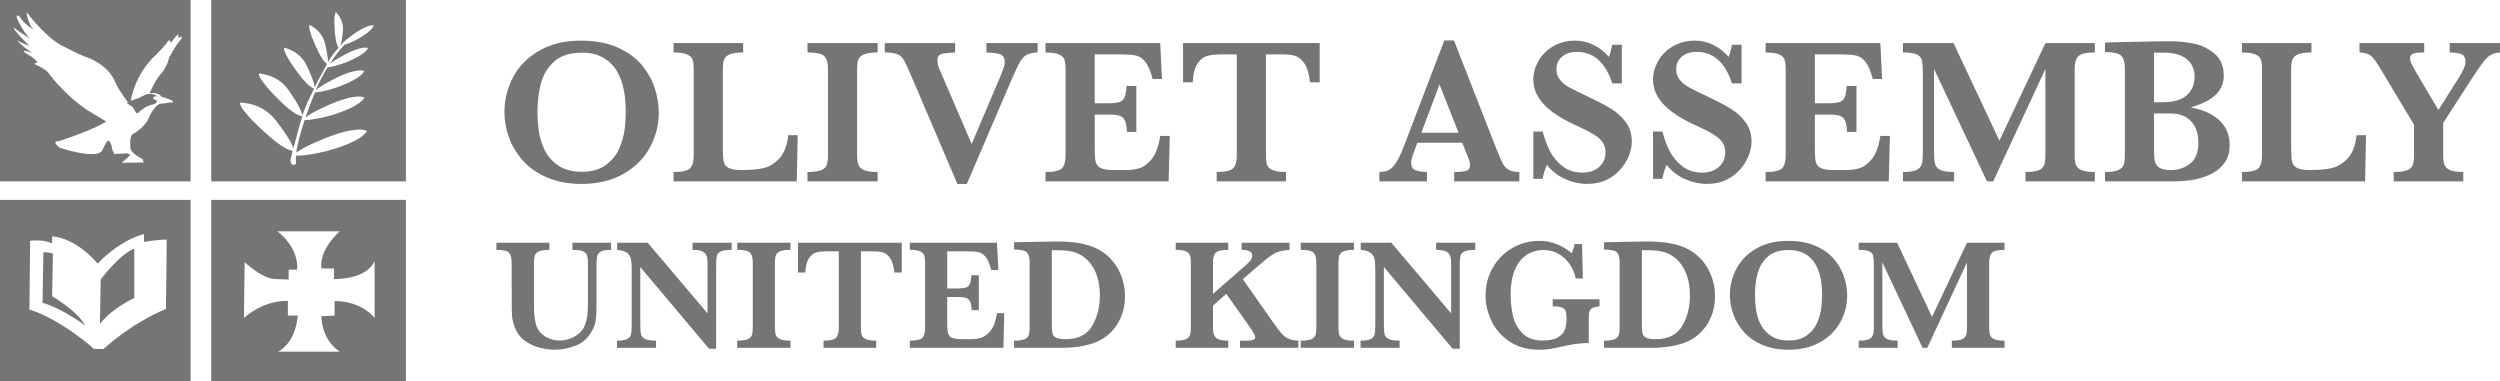 <?xml version="1.0" encoding="utf-8"?>
<!-- Generator: Adobe Illustrator 16.0.0, SVG Export Plug-In . SVG Version: 6.00 Build 0)  -->
<!DOCTYPE svg PUBLIC "-//W3C//DTD SVG 1.1//EN" "http://www.w3.org/Graphics/SVG/1.1/DTD/svg11.dtd">
<svg version="1.1" id="Layer_1" xmlns="http://www.w3.org/2000/svg" xmlns:xlink="http://www.w3.org/1999/xlink" x="0px" y="0px"
	 width="317.708px" height="48.453px" viewBox="0 0 317.708 48.453" enable-background="new 0 0 317.708 48.453"
	 xml:space="preserve">
<g>
	<path fill="#13406A" d="M16.327-91.184l0.38,0.241l0.198,0.175l0.104,0.181l0.207,0.353l0.161,0.198l0.271-0.111l0.144-0.188
		l0.49-0.317l0.219-0.185l0.678-0.261l0.445-0.108l0.299-0.229l0.008-0.191L19.77-91.77l-0.295-0.07l0.046-0.279l0.163-0.068h0.248
		l-0.042-0.093c0,0-0.763-0.49-1.606-0.022c-0.83,0.463-1.139,0.488-1.139,0.488l-0.583,0.204l-0.402,0.237
		C16.159-91.374,16.159-91.167,16.327-91.184"/>
	<path fill="#13406A" d="M0-81.379h24.221v-23.053H0V-81.379z M1.805-100.904c0.316,0.329,2.043,1.396,2.043,1.396
		c-0.775-0.659-1.617-2.419-1.617-2.419c-0.371-0.881,0.256-0.413,0.256-0.413c0.518,0.925,1.742,1.665,1.742,1.665
		c-0.691-0.785-0.851-2.133-0.851-2.133s0.159,0,0.372,0.386c0.004,0.004,0.006,0.019,0.019,0.039
		c0.012,0.005,2.361,2.949,4.164,3.773c0,0,1.896,1.018,2.915,1.389c0,0,2.858,0.837,3.85,3.319
		c0.408,1.006,1.578,2.465,1.578,2.465l0.312-0.054c0.682-3.937,3.302-6.029,3.302-6.029c0.374-0.364,1.194-1.3,1.194-1.3
		c0.59-1.018,0.59-0.129,0.59-0.129l0.615-0.793c0.701-0.74,0.279,0.138,0.279,0.138c0.934-0.47,0.357,0.283,0.357,0.283
		c-0.521,0.464-1.46,2.264-1.46,2.264c-0.118,0.79-0.794,1.76-0.794,1.76c-0.883,0.839-1.674,2.74-1.674,2.74l0.152-0.045
		c1.113-0.102,1.373,0.47,1.373,0.47c1.881,0.504,1.414,0.732,1.414,0.732c-0.264-0.091-0.947,0.093-0.947,0.093l-0.686,0.055
		c-0.683,0.312-1.254,1.48-1.254,1.48c-0.516,1.576-2.303,2.461-2.303,2.461c-0.314,0.556-0.16,1.806-0.16,1.806
		c0.203,0.646,1.521,1.282,1.521,1.282l0.16,0.434l-2.779,0.04l0.209-0.186l0.889-0.836l-0.414-0.182l-1.635,0.094l-0.252-0.518
		l-0.116-0.595l-0.259-0.512c-0.266-0.424-0.938,1.208-0.938,1.208c-0.787,1.159-5.356-0.371-5.356-0.371
		c-1.202-0.932-0.15-0.837-0.15-0.837c4.769-1.572,6.028-2.504,6.028-2.504c-0.477-0.276-2.518-1.53-2.518-1.53
		c-3.046-2.085-4.922-4.78-4.922-4.78c-0.531-0.507-1.734-1.017-1.734-1.017l0.473-0.229l-0.742-0.652
		c-2.404-1.39,0.06-0.51,0.06-0.51c-1.462-0.929-1.991-1.673-1.991-1.673c0.365,0.327,1.629,0.793,1.629,0.793
		C1.229-101.086,1.805-100.904,1.805-100.904"/>
	<path fill="#13406A" d="M26.848-81.379h24.734v-23.053H26.848V-81.379z M43.473-97.301c0,0,2.27-1.333,3.285-1.033
		c0,0-0.105,0.731-2.688,1.791c0,0-1.348,0.538-2.455,0.684c-0.473,0.768-1.029,1.774-1.486,2.901
		c0.248-0.241,0.814-0.667,2.208-1.374c0,0,2.743-1.487,3.958-1.092c0,0-0.154,0.858-3.276,2.03c0,0-1.665,0.604-2.999,0.718
		l-0.059,0.127c0.008-0.027,0.025-0.062,0.035-0.083c-0.012,0.036-0.033,0.078-0.047,0.125l-0.025,0.064
		c-0.021,0.057-0.046,0.128-0.072,0.209c0.018-0.072,0.041-0.136,0.062-0.19l-0.166,0.446v-0.015v0.015l-0.23,0.586
		c0.017-0.054,0.041-0.103,0.066-0.154c-0.025,0.052-0.05,0.101-0.066,0.154l-0.1,0.254c0,0-0.264,0.679-0.607,1.661
		c0.309-0.287,1.02-0.752,2.717-1.507c0,0,3.365-1.614,4.781-1.064c0,0-0.238,1.014-4.018,2.214c0,0-1.991,0.609-3.58,0.672
		c-0.416,1.245-0.894,2.875-1.072,4.143c0.383-0.32,1.257-0.854,3.285-1.682c0,0,4.062-1.803,5.713-1.102
		c0,0-0.313,1.208-4.859,2.498c0,0-2.293,0.639-4.162,0.667c-0.041,0.392-0.025,0.744,0.02,1.023c0,0-0.7,0.495-0.719-0.521
		c0,0,0.115-0.456,0.281-1.123c-0.372-0.047-1.371-0.374-3.414-2.244c0,0-3.29-2.871-3.304-3.887c0,0,2.9-0.1,4.702,2.427
		c0,0,1.688,2.139,2.111,3.361c0.312-1.21,0.761-2.905,1.121-4.062c-0.184-0.003-0.992-0.112-2.906-2.027
		c0,0-2.639-2.525-2.62-3.389c0,0,2.442,0.036,3.855,2.219c0,0,1.547,2.132,1.687,3.114c0.16-0.459,0.285-0.834,0.393-1.035
		l0.213-0.54c0,0,0.419-0.901,0.873-1.854c-0.219-0.06-0.871-0.377-2.086-2.045c0,0-1.867-2.443-1.73-3.15
		c0,0,2.019,0.342,2.914,2.347c0,0,0.893,1.778,0.982,2.677c0.33-0.676,0.678-1.337,0.91-1.723l0.422-0.779
		c0,0,0.091-0.182,0.248-0.477c-0.17-0.085-0.652-0.446-1.355-2.05c0,0-1.125-2.329-0.891-2.886c0,0,1.6,0.634,1.991,2.432
		c0,0,0.408,1.567,0.345,2.332c0.287-0.503,0.751-1.206,1.374-1.877c-0.12-0.157-0.37-0.617-0.472-1.976
		c0,0-0.219-2.157,0.117-2.538c0,0,1.085,0.963,0.889,2.477c0,0-0.096,1.186-0.316,1.825c0.037-0.046,0.072-0.078,0.118-0.113
		c0.06-0.15,0.337-0.519,1.47-1.318c0,0,1.768-1.334,2.65-1.178c0,0-0.02,0.604-2.072,1.756c0,0-0.852,0.473-1.684,0.722
		c-0.689,0.785-1.117,1.368-1.117,1.368s-0.299,0.384-0.715,1.039C42.162-96.532,42.648-96.853,43.473-97.301"/>
	<path fill="#13406A" d="M6.628-66.784l0.094-5.431c-0.654-0.206-1.208-0.143-1.208-0.143l-0.107,6.412
		c2.537,0.709,5.424,2.89,5.424,2.89C9.894-64.879,6.628-66.784,6.628-66.784"/>
	<path fill="#13406A" d="M0-55.976h24.221v-23.055H0V-55.976z M3.828-73.833c0,0,1.786-0.219,2.8,0.347v-0.907
		c0,0,2.796,0,5.784,3.461c0,0,2.621-2.9,5.891-3.757v0.996c0,0,2.137-0.358,2.887-0.276l-0.101,8.798c0,0-3.911,1.487-7.929,5.081
		h-1.212c0,0-4.005-3.661-8.206-5.003L3.828-73.833z"/>
	<path fill="#13406A" d="M17.068-66.571v-6.278c-1.941,0.785-4.277,3.946-4.277,3.946l-0.09,5.642
		C14.183-65.235,17.068-66.571,17.068-66.571"/>
	<path fill="#13406A" d="M26.849-55.979h24.733v-23.054H26.849V-55.979z M31.087-71.121c0,0,2.256,2.151,3.913,2.151l1.684,0.063
		v-1.258h1.076c0.244-2.872-2.502-4.871-2.502-4.871h7.926c0,0-2.657,2.21-2.334,4.72h1.589v1.346c0,0,4.095,0.147,5.168-2.3v7.238
		c0,0-1.591-2.146-5.087-2.146v1.851l-1.67,0.075c0,0-0.078,2.949,2.334,4.508h-7.838c0,0,2.176-0.961,2.494-4.583h-1.256v-1.851
		c0,0-2.743-0.292-5.582,2.146L31.087-71.121z"/>
</g>
<g>
	<path fill="#13406A" d="M83.724-90.169c0,1.599-0.38,3.095-1.141,4.49s-1.885,2.514-3.375,3.356
		c-1.49,0.842-3.251,1.264-5.281,1.264c-1.659,0-3.119-0.269-4.38-0.804c-1.261-0.535-2.292-1.253-3.09-2.151
		c-0.799-0.898-1.391-1.883-1.775-2.954c-0.385-1.071-0.577-2.147-0.577-3.227c0-1.564,0.367-3.041,1.102-4.433
		c0.734-1.391,1.84-2.512,3.317-3.362c1.477-0.852,3.244-1.276,5.3-1.276c1.875,0,3.468,0.307,4.782,0.92
		c1.313,0.613,2.336,1.387,3.071,2.319c0.734,0.934,1.259,1.911,1.574,2.936C83.566-92.068,83.724-91.093,83.724-90.169z
		 M79.525-90.221c0-0.985-0.084-1.918-0.253-2.799c-0.168-0.882-0.464-1.679-0.888-2.392c-0.423-0.712-1.002-1.278-1.736-1.697
		s-1.642-0.629-2.721-0.629c-1.486,0-2.646,0.37-3.479,1.108c-0.834,0.738-1.399,1.663-1.698,2.773
		c-0.298,1.11-0.447,2.321-0.447,3.635c0,0.726,0.047,1.481,0.143,2.268c0.095,0.786,0.324,1.592,0.687,2.417
		s0.941,1.521,1.736,2.086c0.795,0.566,1.823,0.85,3.084,0.85c1.252,0,2.27-0.292,3.052-0.875s1.352-1.296,1.71-2.139
		c0.358-0.842,0.583-1.647,0.674-2.416C79.479-88.8,79.525-89.53,79.525-90.221z"/>
	<path fill="#13406A" d="M101.374-87.253l-0.117,5.87H85.603v-1.192c1.08,0,1.775-0.155,2.086-0.467
		c0.311-0.311,0.467-0.846,0.467-1.606V-95.69c0-0.51-0.052-0.904-0.156-1.186c-0.104-0.28-0.343-0.499-0.719-0.654
		c-0.375-0.155-0.935-0.233-1.678-0.233v-1.192h8.838v1.192c-0.734,0-1.289,0.073-1.665,0.221c-0.376,0.146-0.622,0.36-0.739,0.641
		c-0.116,0.281-0.175,0.686-0.175,1.212v10.108c0,0.795,0.039,1.364,0.117,1.71s0.29,0.607,0.635,0.784
		c0.346,0.177,0.912,0.266,1.698,0.266c0.994,0,1.864-0.075,2.611-0.227c0.747-0.151,1.438-0.553,2.073-1.205
		c0.635-0.652,1.03-1.652,1.186-3H101.374z"/>
	<path fill="#13406A" d="M111.533-81.383h-8.916v-1.192c0.743,0,1.304-0.071,1.685-0.214s0.628-0.356,0.745-0.642
		s0.175-0.69,0.175-1.218V-95.69c0-0.76-0.158-1.296-0.473-1.606c-0.315-0.312-1.026-0.467-2.132-0.467v-1.192h8.916v1.192
		c-0.743,0-1.304,0.073-1.685,0.221c-0.38,0.146-0.628,0.36-0.745,0.641c-0.117,0.281-0.175,0.686-0.175,1.212v11.041
		c0,0.501,0.056,0.895,0.168,1.18c0.112,0.284,0.352,0.505,0.719,0.66c0.367,0.156,0.939,0.233,1.717,0.233V-81.383z"/>
	<path fill="#13406A" d="M131.866-97.763c-0.415,0.009-0.776,0.064-1.083,0.168c-0.307,0.104-0.559,0.266-0.758,0.486
		s-0.397,0.521-0.596,0.9c-0.199,0.381-0.475,0.977-0.829,1.789l-5.728,13.36h-1.205l-5.987-14.021
		c-0.372-0.873-0.661-1.473-0.869-1.802c-0.207-0.328-0.484-0.557-0.829-0.687c-0.346-0.13-0.86-0.194-1.542-0.194v-1.192h8.941
		v1.192c-0.847,0.034-1.434,0.104-1.762,0.207c-0.329,0.104-0.493,0.363-0.493,0.777c0,0.39,0.104,0.804,0.311,1.244l4.043,9.396
		l3.732-8.773c0.319-0.76,0.479-1.282,0.479-1.567c0-0.562-0.194-0.912-0.583-1.05c-0.389-0.139-0.972-0.216-1.75-0.233v-1.192
		h6.505V-97.763z"/>
	<path fill="#13406A" d="M148.66-87.163l-0.143,5.779h-15.654v-1.192c1.08,0,1.775-0.155,2.086-0.467
		c0.311-0.311,0.467-0.846,0.467-1.606V-95.69c0-0.501-0.05-0.892-0.149-1.173c-0.1-0.28-0.333-0.501-0.7-0.661
		c-0.367-0.159-0.935-0.239-1.704-0.239v-1.192h14.579l0.233,4.562h-1.192c-0.268-1.011-0.577-1.734-0.927-2.171
		c-0.35-0.436-0.743-0.704-1.179-0.803c-0.437-0.1-1.091-0.149-1.963-0.149h-3.292v6.207h1.789c0.613,0,1.071-0.054,1.374-0.162
		c0.302-0.107,0.514-0.312,0.635-0.615c0.121-0.302,0.203-0.777,0.246-1.426h1.244v5.845h-1.192
		c-0.035-0.647-0.121-1.125-0.259-1.432s-0.356-0.512-0.654-0.615c-0.298-0.104-0.754-0.156-1.367-0.156h-1.814v4.134
		c0,0.691,0.017,1.197,0.052,1.517s0.127,0.585,0.279,0.797c0.151,0.212,0.397,0.365,0.739,0.46
		c0.341,0.096,0.827,0.143,1.458,0.143h1.413c0.596,0,1.164-0.075,1.704-0.227s1.069-0.54,1.587-1.166
		c0.519-0.627,0.881-1.609,1.089-2.948H148.66z"/>
	<path fill="#13406A" d="M167.71-93.966h-1.231c-0.112-1.089-0.353-1.892-0.72-2.41s-0.762-0.838-1.186-0.959
		s-0.912-0.182-1.465-0.182h-2.229v12.868c0,0.51,0.053,0.905,0.156,1.186c0.104,0.281,0.345,0.499,0.725,0.654
		c0.381,0.156,0.938,0.233,1.672,0.233v1.192h-8.812v-1.192c1.08,0,1.775-0.155,2.086-0.467c0.311-0.311,0.466-0.846,0.466-1.606
		v-12.868h-1.866c-0.734,0-1.343,0.059-1.827,0.175c-0.484,0.117-0.909,0.437-1.276,0.959c-0.367,0.523-0.577,1.328-0.628,2.417
		h-1.231v-4.989h17.365V-93.966z"/>
	<path fill="#13406A" d="M193.083-81.383h-8.281v-1.192c0.7,0,1.21-0.05,1.529-0.148c0.32-0.1,0.479-0.335,0.479-0.707
		c0-0.259-0.052-0.522-0.155-0.79l-0.83-2.073h-5.701l-0.428,1.14c-0.242,0.64-0.363,1.102-0.363,1.387
		c0,0.519,0.201,0.847,0.604,0.985c0.401,0.138,0.869,0.207,1.406,0.207v1.192h-6.053v-1.192c0.484,0,0.895-0.091,1.231-0.271
		c0.337-0.182,0.659-0.525,0.966-1.03c0.307-0.506,0.637-1.221,0.99-2.146l5.067-13.27h1.231l5.352,13.685
		c0.389,0.968,0.674,1.622,0.855,1.963c0.182,0.342,0.432,0.605,0.752,0.791c0.319,0.186,0.769,0.278,1.348,0.278V-81.383z
		 M185.359-87.565l-2.423-6.129l-2.307,6.129H185.359z"/>
	<path fill="#13406A" d="M207.376-86.424c0,0.544-0.116,1.121-0.35,1.73c-0.233,0.608-0.586,1.191-1.057,1.749
		s-1.064,1.011-1.781,1.36c-0.717,0.351-1.547,0.525-2.488,0.525c-0.934,0-1.859-0.203-2.779-0.609s-1.7-1.011-2.34-1.814
		c-0.275,0.64-0.453,1.231-0.531,1.775h-1.191v-6.013h1.191c0.217,0.864,0.514,1.676,0.895,2.437c0.38,0.76,0.918,1.414,1.613,1.963
		s1.549,0.823,2.56,0.823c0.882,0,1.587-0.242,2.118-0.726c0.531-0.484,0.797-1.093,0.797-1.827c0-0.415-0.082-0.778-0.246-1.089
		s-0.401-0.59-0.713-0.836c-0.311-0.246-0.736-0.51-1.275-0.79c-0.541-0.281-1.156-0.577-1.848-0.888
		c-1.062-0.501-1.935-1.007-2.617-1.517s-1.199-1.004-1.549-1.483s-0.592-0.936-0.725-1.367c-0.135-0.433-0.201-0.868-0.201-1.31
		c0-0.785,0.211-1.562,0.635-2.325c0.423-0.765,1.043-1.392,1.859-1.88c0.816-0.487,1.76-0.731,2.832-0.731
		c0.82,0,1.602,0.184,2.346,0.551c0.742,0.367,1.386,0.87,1.93,1.51c0.156-0.363,0.299-0.873,0.428-1.529h1.219v4.898h-1.219
		c-0.863-2.67-2.367-4.005-4.51-4.005c-0.777,0-1.401,0.206-1.872,0.616s-0.706,0.939-0.706,1.587c0,0.51,0.146,0.953,0.44,1.328
		c0.294,0.376,0.681,0.698,1.159,0.966c0.48,0.268,1.256,0.652,2.326,1.153c1.297,0.613,2.309,1.145,3.039,1.594
		s1.348,1.016,1.854,1.698C207.124-88.217,207.376-87.392,207.376-86.424z"/>
	<path fill="#13406A" d="M222.591-86.424c0,0.544-0.117,1.121-0.351,1.73c-0.233,0.608-0.585,1.191-1.056,1.749
		c-0.472,0.558-1.065,1.011-1.782,1.36c-0.718,0.351-1.547,0.525-2.488,0.525c-0.933,0-1.859-0.203-2.78-0.609
		c-0.92-0.406-1.699-1.011-2.338-1.814c-0.277,0.64-0.454,1.231-0.531,1.775h-1.193v-6.013h1.193
		c0.215,0.864,0.514,1.676,0.894,2.437c0.38,0.76,0.918,1.414,1.613,1.963s1.549,0.823,2.56,0.823c0.881,0,1.588-0.242,2.119-0.726
		c0.531-0.484,0.797-1.093,0.797-1.827c0-0.415-0.082-0.778-0.246-1.089s-0.402-0.59-0.713-0.836
		c-0.312-0.246-0.736-0.51-1.277-0.79c-0.539-0.281-1.154-0.577-1.846-0.888c-1.062-0.501-1.936-1.007-2.618-1.517
		s-1.198-1.004-1.548-1.483c-0.351-0.479-0.592-0.936-0.727-1.367c-0.134-0.433-0.201-0.868-0.201-1.31
		c0-0.785,0.213-1.562,0.636-2.325c0.423-0.765,1.043-1.392,1.859-1.88c0.816-0.487,1.761-0.731,2.831-0.731
		c0.821,0,1.604,0.184,2.346,0.551c0.743,0.367,1.387,0.87,1.932,1.51c0.155-0.363,0.297-0.873,0.428-1.529h1.218v4.898h-1.218
		c-0.865-2.67-2.367-4.005-4.51-4.005c-0.777,0-1.402,0.206-1.873,0.616s-0.706,0.939-0.706,1.587c0,0.51,0.146,0.953,0.44,1.328
		c0.293,0.376,0.68,0.698,1.16,0.966c0.479,0.268,1.254,0.652,2.326,1.153c1.295,0.613,2.309,1.145,3.039,1.594
		c0.729,0.449,1.348,1.016,1.853,1.698C222.337-88.217,222.591-87.392,222.591-86.424z"/>
	<path fill="#13406A" d="M240.175-87.163l-0.143,5.779h-15.654v-1.192c1.08,0,1.775-0.155,2.086-0.467
		c0.312-0.311,0.467-0.846,0.467-1.606V-95.69c0-0.501-0.049-0.892-0.148-1.173c-0.1-0.28-0.333-0.501-0.7-0.661
		c-0.367-0.159-0.935-0.239-1.704-0.239v-1.192h14.579l0.233,4.562h-1.192c-0.269-1.011-0.577-1.734-0.927-2.171
		c-0.35-0.436-0.743-0.704-1.18-0.803c-0.436-0.1-1.09-0.149-1.963-0.149h-3.291v6.207h1.788c0.613,0,1.071-0.054,1.374-0.162
		c0.302-0.107,0.514-0.312,0.635-0.615c0.121-0.302,0.203-0.777,0.246-1.426h1.244v5.845h-1.192
		c-0.034-0.647-0.121-1.125-0.259-1.432c-0.139-0.307-0.357-0.512-0.654-0.615c-0.299-0.104-0.754-0.156-1.367-0.156h-1.814v4.134
		c0,0.691,0.017,1.197,0.051,1.517c0.035,0.319,0.128,0.585,0.279,0.797c0.15,0.212,0.396,0.365,0.738,0.46
		c0.342,0.096,0.828,0.143,1.458,0.143h1.413c0.596,0,1.164-0.075,1.703-0.227c0.541-0.151,1.07-0.54,1.588-1.166
		c0.519-0.627,0.881-1.609,1.089-2.948H240.175z"/>
	<path fill="#13406A" d="M266.222-81.383h-8.812v-1.192c0.761,0,1.317-0.075,1.672-0.227s0.585-0.371,0.693-0.661
		c0.108-0.289,0.161-0.685,0.161-1.186v-11.015l-6.635,14.28h-0.79l-6.726-14.28v10.457c0,0.554,0.02,0.977,0.059,1.271
		s0.138,0.544,0.298,0.751c0.159,0.208,0.413,0.361,0.759,0.461c0.345,0.099,0.824,0.148,1.438,0.148v1.192h-6.505v-1.192
		c0.622,0,1.104-0.052,1.444-0.155c0.342-0.104,0.59-0.259,0.746-0.467c0.154-0.207,0.25-0.455,0.285-0.745
		c0.033-0.289,0.051-0.71,0.051-1.264v-9.952c0-0.743-0.039-1.278-0.116-1.606s-0.292-0.577-0.642-0.745
		c-0.35-0.169-0.939-0.253-1.769-0.253v-1.192h6.427l5.832,12.401l5.844-12.401h6.285v1.192c-1.08,0-1.777,0.157-2.092,0.473
		c-0.316,0.315-0.474,0.849-0.474,1.601v11.041c0,0.476,0.052,0.859,0.155,1.153s0.344,0.521,0.72,0.681
		c0.376,0.159,0.939,0.239,1.69,0.239V-81.383z"/>
	<path fill="#13406A" d="M283.354-86.023c0,0.985-0.251,1.791-0.751,2.417c-0.502,0.627-1.137,1.102-1.905,1.426
		s-1.521,0.538-2.255,0.642s-1.443,0.155-2.125,0.155h-8.812v-1.192c0.752,0,1.307-0.077,1.666-0.233
		c0.357-0.155,0.591-0.376,0.699-0.66c0.107-0.285,0.162-0.679,0.162-1.18v-11.093c0-0.777-0.16-1.317-0.479-1.62
		c-0.319-0.302-1.003-0.453-2.048-0.453v-1.218c1.253-0.026,2.445-0.053,3.576-0.078c1.133-0.026,2.062-0.046,2.793-0.059
		s1.242-0.02,1.536-0.02h0.479c0.898,0,1.838,0.093,2.818,0.279c0.98,0.186,1.875,0.606,2.683,1.263
		c0.808,0.657,1.212,1.603,1.212,2.838c0,0.925-0.329,1.72-0.985,2.385c-0.657,0.665-1.732,1.214-3.227,1.646
		c1.019,0.182,1.907,0.486,2.663,0.914s1.328,0.97,1.717,1.626C283.159-87.582,283.354-86.843,283.354-86.023z M278.896-94.705
		c0-0.604-0.145-1.134-0.434-1.588c-0.289-0.453-0.717-0.808-1.283-1.062s-1.26-0.383-2.08-0.383h-1.36v6.299h1.062
		c1.392,0,2.421-0.294,3.091-0.882C278.562-92.908,278.896-93.703,278.896-94.705z M279.376-86.243c0-1.192-0.31-2.119-0.928-2.78
		c-0.617-0.66-1.488-0.991-2.611-0.991h-2.099v4.225v0.351c0,0.639,0.039,1.138,0.116,1.496c0.078,0.358,0.272,0.635,0.584,0.829
		c0.311,0.195,0.803,0.292,1.477,0.292c0.898,0,1.7-0.272,2.404-0.816S279.376-85.05,279.376-86.243z"/>
	<path fill="#13406A" d="M300.68-87.253l-0.116,5.87h-15.654v-1.192c1.08,0,1.775-0.155,2.086-0.467
		c0.311-0.311,0.467-0.846,0.467-1.606V-95.69c0-0.51-0.052-0.904-0.156-1.186c-0.104-0.28-0.343-0.499-0.719-0.654
		c-0.375-0.155-0.936-0.233-1.678-0.233v-1.192h8.838v1.192c-0.734,0-1.289,0.073-1.666,0.221c-0.375,0.146-0.621,0.36-0.738,0.641
		c-0.116,0.281-0.175,0.686-0.175,1.212v10.108c0,0.795,0.039,1.364,0.116,1.71c0.078,0.346,0.29,0.607,0.635,0.784
		c0.346,0.177,0.912,0.266,1.698,0.266c0.993,0,1.864-0.075,2.611-0.227s1.438-0.553,2.073-1.205s1.03-1.652,1.186-3H300.68z"/>
	<path fill="#13406A" d="M317.708-97.763c-0.476,0.034-0.871,0.143-1.186,0.324c-0.316,0.181-0.631,0.479-0.947,0.894
		c-0.314,0.415-0.779,1.089-1.393,2.021l-3.693,5.715v4.16c0,0.476,0.05,0.855,0.149,1.141c0.099,0.285,0.33,0.512,0.692,0.68
		c0.363,0.169,0.934,0.253,1.711,0.253v1.192h-8.838v-1.192c0.734,0,1.289-0.071,1.666-0.214c0.375-0.143,0.621-0.356,0.738-0.642
		s0.175-0.69,0.175-1.218v-3.927l-4.405-7.348c-0.035-0.052-0.072-0.11-0.111-0.175s-0.066-0.105-0.084-0.123
		c-0.38-0.622-0.719-1.028-1.018-1.218c-0.297-0.19-0.736-0.299-1.314-0.324v-1.192h8.229v1.192c-0.414,0-0.743,0.013-0.984,0.039
		c-0.242,0.025-0.439,0.095-0.59,0.207c-0.151,0.112-0.227,0.29-0.227,0.531c0,0.164,0.051,0.363,0.154,0.597
		c0.104,0.232,0.342,0.669,0.713,1.309l2.734,4.626l2.605-4.121c0.561-0.89,0.842-1.542,0.842-1.956
		c0-0.545-0.177-0.886-0.531-1.024c-0.354-0.138-0.847-0.207-1.477-0.207v-1.192h6.389V-97.763z"/>
	<path fill="#13406A" d="M77.658-72.68c-0.597,0-1.025,0.069-1.285,0.207s-0.418,0.335-0.478,0.591s-0.088,0.649-0.088,1.182v4.923
		c0,0.905-0.031,1.587-0.094,2.043s-0.228,0.917-0.497,1.383c-0.499,0.899-1.196,1.519-2.092,1.856s-1.757,0.507-2.584,0.507
		c-0.61,0-1.239-0.08-1.885-0.241c-0.647-0.161-1.249-0.425-1.807-0.793c-0.558-0.367-0.981-0.85-1.27-1.447
		c-0.157-0.328-0.279-0.657-0.364-0.989c-0.085-0.331-0.136-0.643-0.152-0.936c-0.017-0.292-0.025-0.674-0.025-1.146l-0.02-5.563
		c0-0.577-0.113-0.984-0.34-1.221s-0.756-0.354-1.59-0.354v-0.905h6.734v0.905c-0.571,0-0.998,0.058-1.28,0.173
		c-0.283,0.114-0.466,0.279-0.552,0.492c-0.085,0.213-0.128,0.517-0.128,0.91v5.563c0,0.571,0.028,1.071,0.084,1.501
		c0.056,0.431,0.143,0.806,0.261,1.128c0.223,0.531,0.602,0.956,1.137,1.274c0.535,0.318,1.124,0.478,1.767,0.478
		c0.689,0,1.331-0.169,1.925-0.507c0.594-0.338,1.006-0.776,1.236-1.314c0.184-0.42,0.304-0.854,0.359-1.305
		c0.056-0.449,0.083-0.986,0.083-1.609v-4.805c0-0.434-0.013-0.755-0.039-0.965c-0.026-0.21-0.099-0.396-0.217-0.557
		c-0.118-0.16-0.313-0.277-0.586-0.35s-0.648-0.108-1.127-0.108v-0.905h4.913V-72.68z"/>
	<path fill="#13406A" d="M92.988-72.68c-0.637,0-1.093,0.064-1.369,0.192c-0.275,0.128-0.446,0.316-0.512,0.566
		c-0.066,0.249-0.099,0.656-0.099,1.221v10.584h-0.906L81.37-70.494v7.354c0,0.558,0.035,0.963,0.104,1.216s0.245,0.446,0.527,0.581
		s0.738,0.201,1.369,0.201v0.906h-4.962v-0.906c0.591,0,1.019-0.066,1.285-0.201c0.266-0.135,0.43-0.328,0.493-0.581
		c0.062-0.253,0.093-0.658,0.093-1.216v-6.813c0-0.552-0.015-0.965-0.044-1.24c-0.029-0.276-0.1-0.518-0.211-0.724
		c-0.112-0.207-0.294-0.374-0.546-0.502c-0.253-0.129-0.603-0.216-1.049-0.262v-0.905h3.889l7.601,8.979v-6.095
		c0-0.499-0.035-0.881-0.104-1.147c-0.069-0.266-0.24-0.471-0.512-0.615c-0.272-0.145-0.704-0.217-1.295-0.217v-0.905h4.982V-72.68z
		"/>
	<path fill="#13406A" d="M100.46-60.235h-6.774v-0.906c0.564,0,0.991-0.054,1.28-0.162c0.289-0.108,0.478-0.271,0.566-0.487
		c0.089-0.217,0.133-0.525,0.133-0.926v-8.389c0-0.577-0.12-0.984-0.359-1.221c-0.239-0.236-0.779-0.354-1.62-0.354v-0.905h6.774
		v0.905c-0.564,0-0.991,0.057-1.28,0.168c-0.289,0.111-0.478,0.273-0.566,0.487c-0.088,0.213-0.133,0.521-0.133,0.92v8.389
		c0,0.381,0.043,0.68,0.128,0.896c0.085,0.217,0.268,0.384,0.546,0.502c0.279,0.118,0.714,0.177,1.305,0.177V-60.235z"/>
	<path fill="#13406A" d="M114.599-69.795h-0.936c-0.085-0.827-0.268-1.438-0.546-1.831s-0.579-0.637-0.901-0.729
		s-0.692-0.138-1.112-0.138h-1.694v9.776c0,0.388,0.04,0.688,0.118,0.901c0.079,0.213,0.263,0.379,0.551,0.497
		c0.289,0.118,0.712,0.177,1.271,0.177v0.906h-6.695v-0.906c0.82,0,1.349-0.118,1.585-0.354c0.236-0.236,0.354-0.644,0.354-1.222
		v-9.776h-1.417c-0.558,0-1.021,0.044-1.388,0.133c-0.368,0.089-0.691,0.332-0.97,0.729c-0.279,0.397-0.438,1.009-0.478,1.836
		h-0.936v-3.79h13.193V-69.795z"/>
	<path fill="#13406A" d="M127.625-64.626l-0.108,4.392h-11.894v-0.906c0.82,0,1.349-0.118,1.585-0.354
		c0.236-0.236,0.354-0.644,0.354-1.222v-8.389c0-0.38-0.038-0.677-0.113-0.891c-0.075-0.213-0.252-0.381-0.531-0.502
		c-0.279-0.121-0.711-0.183-1.295-0.183v-0.905H126.7l0.177,3.466h-0.906c-0.203-0.769-0.438-1.318-0.704-1.649
		c-0.266-0.331-0.565-0.535-0.896-0.61c-0.332-0.075-0.829-0.113-1.492-0.113h-2.501v4.716h1.359c0.466,0,0.814-0.041,1.043-0.123
		c0.23-0.082,0.391-0.237,0.482-0.468c0.092-0.229,0.154-0.591,0.187-1.083h0.945v4.44h-0.906c-0.026-0.492-0.092-0.854-0.197-1.088
		c-0.105-0.232-0.271-0.389-0.497-0.468c-0.227-0.078-0.573-0.118-1.039-0.118h-1.378v3.141c0,0.525,0.013,0.909,0.04,1.152
		c0.026,0.243,0.097,0.444,0.211,0.605s0.302,0.277,0.562,0.35s0.628,0.108,1.107,0.108h1.073c0.453,0,0.884-0.058,1.295-0.173
		c0.41-0.114,0.812-0.41,1.206-0.886c0.394-0.476,0.669-1.223,0.827-2.24H127.625z"/>
	<path fill="#13406A" d="M142.964-66.792c0,0.965-0.164,1.837-0.492,2.614c-0.328,0.778-0.751,1.426-1.27,1.944
		s-1.073,0.909-1.664,1.172c-1.247,0.552-2.773,0.827-4.578,0.827h-6.095v-0.906c0.564,0,0.991-0.054,1.28-0.162
		c0.289-0.108,0.478-0.271,0.566-0.487c0.089-0.217,0.133-0.525,0.133-0.926v-8.428c0-0.577-0.118-0.984-0.354-1.221
		s-0.778-0.354-1.625-0.354v-0.926l2.865-0.059c0.099,0,0.499-0.007,1.201-0.02c0.702-0.014,1.109-0.02,1.221-0.02
		c1.096,0,2.027,0.059,2.792,0.177s1.465,0.309,2.102,0.571c0.584,0.236,1.123,0.565,1.615,0.989s0.907,0.906,1.246,1.447
		c0.338,0.542,0.599,1.131,0.783,1.768C142.873-68.154,142.964-67.488,142.964-66.792z M139.774-66.851
		c0-1.385-0.264-2.545-0.792-3.48s-1.246-1.584-2.151-1.944c-0.394-0.158-0.812-0.258-1.255-0.301
		c-0.443-0.042-1.078-0.063-1.905-0.063v9.383c0,0.538,0.026,0.931,0.079,1.177c0.052,0.246,0.207,0.433,0.462,0.561
		c0.256,0.128,0.653,0.192,1.191,0.192c1.595,0,2.723-0.558,3.382-1.674S139.774-65.401,139.774-66.851z"/>
	<path fill="#13406A" d="M164.999-60.235h-7.414v-0.906h0.601c0.512,0,0.861-0.03,1.048-0.093s0.281-0.173,0.281-0.33
		c0-0.229-0.269-0.722-0.807-1.477l-2.865-4.047l-1.693,1.486v2.885c0,0.585,0.134,0.993,0.403,1.227
		c0.269,0.232,0.781,0.349,1.536,0.349v0.906h-6.675v-0.906c0.571,0,0.993-0.059,1.265-0.177c0.272-0.118,0.449-0.285,0.532-0.502
		c0.082-0.217,0.123-0.516,0.123-0.896v-8.389c0-0.38-0.038-0.677-0.113-0.891c-0.076-0.213-0.253-0.381-0.532-0.502
		c-0.279-0.121-0.704-0.183-1.275-0.183v-0.905h6.675v0.905c-0.821,0-1.349,0.118-1.585,0.354c-0.236,0.236-0.354,0.644-0.354,1.221
		v4.018l4.155-3.633c0.289-0.25,0.499-0.465,0.63-0.646c0.131-0.18,0.197-0.382,0.197-0.605c0-0.473-0.45-0.709-1.349-0.709v-0.905
		h6.095v0.905c-0.473,0.04-0.858,0.096-1.157,0.168s-0.589,0.19-0.871,0.354s-0.591,0.381-0.926,0.649
		c-0.334,0.27-0.863,0.719-1.585,1.349l-1.398,1.211l3.938,5.612c0.42,0.598,0.765,1.042,1.034,1.334
		c0.269,0.292,0.558,0.504,0.866,0.636c0.309,0.131,0.715,0.206,1.221,0.226V-60.235z"/>
	<path fill="#13406A" d="M172.078-60.235h-6.774v-0.906c0.564,0,0.992-0.054,1.281-0.162c0.288-0.108,0.477-0.271,0.565-0.487
		s0.133-0.525,0.133-0.926v-8.389c0-0.577-0.12-0.984-0.359-1.221s-0.779-0.354-1.62-0.354v-0.905h6.774v0.905
		c-0.564,0-0.991,0.057-1.28,0.168s-0.477,0.273-0.566,0.487c-0.088,0.213-0.133,0.521-0.133,0.92v8.389
		c0,0.381,0.043,0.68,0.129,0.896c0.085,0.217,0.268,0.384,0.546,0.502c0.279,0.118,0.714,0.177,1.305,0.177V-60.235z"/>
	<path fill="#13406A" d="M187.487-72.68c-0.637,0-1.094,0.064-1.369,0.192s-0.446,0.316-0.512,0.566
		c-0.066,0.249-0.099,0.656-0.099,1.221v10.584h-0.905l-8.734-10.377v7.354c0,0.558,0.035,0.963,0.104,1.216
		c0.069,0.253,0.245,0.446,0.527,0.581s0.738,0.201,1.369,0.201v0.906h-4.963v-0.906c0.591,0,1.02-0.066,1.285-0.201
		s0.43-0.328,0.492-0.581s0.094-0.658,0.094-1.216v-6.813c0-0.552-0.016-0.965-0.045-1.24c-0.029-0.276-0.1-0.518-0.211-0.724
		c-0.112-0.207-0.295-0.374-0.547-0.502c-0.253-0.129-0.603-0.216-1.049-0.262v-0.905h3.889l7.602,8.979v-6.095
		c0-0.499-0.035-0.881-0.104-1.147c-0.068-0.266-0.24-0.471-0.512-0.615c-0.272-0.145-0.704-0.217-1.295-0.217v-0.905h4.982V-72.68z
		"/>
	<path fill="#13406A" d="M203.27-65.502c-0.381,0.039-0.668,0.101-0.862,0.183c-0.193,0.082-0.326,0.223-0.398,0.423
		s-0.107,0.511-0.107,0.931v3.131c-0.952,0-1.982,0.125-3.092,0.374c-0.801,0.178-1.402,0.301-1.803,0.369
		c-0.4,0.069-0.873,0.104-1.417,0.104c-1.444,0-2.682-0.338-3.712-1.014c-1.031-0.677-1.804-1.546-2.318-2.609
		c-0.516-1.063-0.773-2.156-0.773-3.278c0-1.287,0.305-2.46,0.916-3.521c0.61-1.06,1.438-1.894,2.48-2.501
		c1.044-0.606,2.186-0.91,3.427-0.91c1.51,0,2.885,0.521,4.126,1.565c0.15-0.282,0.271-0.67,0.363-1.162h0.955l0.099,4.372h-0.905
		c-0.139-0.663-0.397-1.271-0.778-1.822c-0.38-0.551-0.854-0.987-1.423-1.309c-0.567-0.322-1.193-0.482-1.875-0.482
		c-0.499,0-0.988,0.087-1.467,0.261c-0.479,0.174-0.928,0.476-1.344,0.905c-0.418,0.431-0.752,1.016-1.005,1.758
		c-0.253,0.741-0.379,1.657-0.379,2.747c0,0.932,0.099,1.828,0.295,2.688c0.197,0.86,0.598,1.599,1.201,2.216
		c0.604,0.616,1.458,0.925,2.56,0.925c0.867,0,1.523-0.136,1.97-0.408s0.737-0.605,0.871-0.999c0.135-0.395,0.202-0.834,0.202-1.319
		c0-0.46-0.035-0.795-0.104-1.005s-0.23-0.364-0.482-0.463c-0.253-0.098-0.642-0.147-1.166-0.147v-0.905h5.946V-65.502z"/>
	<path fill="#13406A" d="M217.949-66.792c0,0.965-0.164,1.837-0.492,2.614c-0.328,0.778-0.751,1.426-1.271,1.944
		c-0.518,0.519-1.072,0.909-1.664,1.172c-1.246,0.552-2.773,0.827-4.578,0.827h-6.094v-0.906c0.564,0,0.99-0.054,1.279-0.162
		s0.479-0.271,0.566-0.487c0.089-0.217,0.133-0.525,0.133-0.926v-8.428c0-0.577-0.118-0.984-0.354-1.221s-0.778-0.354-1.624-0.354
		v-0.926l2.865-0.059c0.098,0,0.498-0.007,1.201-0.02c0.701-0.014,1.109-0.02,1.221-0.02c1.096,0,2.026,0.059,2.791,0.177
		s1.465,0.309,2.102,0.571c0.584,0.236,1.123,0.565,1.615,0.989s0.907,0.906,1.246,1.447c0.338,0.542,0.598,1.131,0.782,1.768
		C217.857-68.154,217.949-67.488,217.949-66.792z M214.759-66.851c0-1.385-0.264-2.545-0.792-3.48s-1.245-1.584-2.151-1.944
		c-0.395-0.158-0.812-0.258-1.256-0.301c-0.442-0.042-1.078-0.063-1.904-0.063v9.383c0,0.538,0.025,0.931,0.078,1.177
		s0.207,0.433,0.463,0.561s0.653,0.192,1.191,0.192c1.596,0,2.723-0.558,3.383-1.674C214.43-64.118,214.759-65.401,214.759-66.851z"
		/>
	<path fill="#13406A" d="M234.746-66.911c0,1.215-0.289,2.352-0.866,3.412c-0.578,1.06-1.433,1.91-2.564,2.55
		c-1.133,0.64-2.471,0.96-4.013,0.96c-1.261,0-2.37-0.203-3.327-0.61c-0.959-0.407-1.742-0.952-2.349-1.635
		c-0.607-0.683-1.058-1.431-1.349-2.244c-0.293-0.814-0.438-1.631-0.438-2.452c0-1.188,0.278-2.311,0.837-3.367
		c0.558-1.057,1.398-1.908,2.521-2.555s2.464-0.97,4.026-0.97c1.425,0,2.636,0.233,3.633,0.699c0.998,0.466,1.775,1.053,2.334,1.762
		s0.957,1.452,1.196,2.23C234.626-68.353,234.746-67.613,234.746-66.911z M231.556-66.95c0-0.748-0.063-1.457-0.191-2.127
		c-0.128-0.669-0.354-1.274-0.675-1.816c-0.321-0.541-0.761-0.971-1.319-1.29c-0.558-0.317-1.247-0.477-2.067-0.477
		c-1.129,0-2.011,0.28-2.644,0.842c-0.633,0.561-1.063,1.263-1.289,2.106c-0.227,0.844-0.34,1.764-0.34,2.762
		c0,0.552,0.035,1.126,0.107,1.723c0.072,0.598,0.246,1.21,0.521,1.837c0.276,0.627,0.716,1.155,1.32,1.585
		c0.604,0.43,1.385,0.645,2.343,0.645c0.952,0,1.725-0.222,2.319-0.664c0.594-0.443,1.027-0.984,1.299-1.625
		c0.272-0.64,0.443-1.252,0.512-1.836C231.521-65.87,231.556-66.424,231.556-66.95z"/>
	<path fill="#13406A" d="M254.742-60.235h-6.694v-0.906c0.577,0,1-0.057,1.27-0.172c0.27-0.114,0.444-0.282,0.527-0.502
		c0.082-0.22,0.123-0.521,0.123-0.901v-8.368l-5.041,10.85h-0.602l-5.109-10.85v7.945c0,0.42,0.015,0.741,0.044,0.965
		c0.03,0.223,0.104,0.413,0.227,0.571c0.122,0.157,0.313,0.273,0.576,0.35c0.263,0.075,0.626,0.112,1.093,0.112v0.906h-4.942v-0.906
		c0.473,0,0.839-0.039,1.098-0.118c0.259-0.078,0.448-0.196,0.565-0.354c0.119-0.158,0.191-0.347,0.217-0.566
		c0.027-0.22,0.04-0.54,0.04-0.96v-7.562c0-0.564-0.03-0.972-0.089-1.221c-0.059-0.25-0.221-0.438-0.487-0.566
		c-0.266-0.128-0.714-0.192-1.344-0.192v-0.905h4.884l4.43,9.422l4.441-9.422h4.774v0.905c-0.82,0-1.351,0.12-1.59,0.359
		c-0.239,0.24-0.359,0.646-0.359,1.216v8.389c0,0.361,0.04,0.653,0.118,0.877c0.078,0.223,0.261,0.396,0.547,0.517
		c0.285,0.121,0.713,0.182,1.284,0.182V-60.235z"/>
</g>
<g>
	<path fill="#757576" d="M16.327,13.248l0.38,0.241l0.198,0.175l0.104,0.181l0.207,0.353l0.161,0.198l0.271-0.111l0.144-0.188
		l0.49-0.317l0.219-0.185l0.678-0.261l0.445-0.108l0.299-0.229l0.008-0.191l-0.162-0.143l-0.295-0.07l0.046-0.279l0.163-0.068h0.248
		l-0.042-0.093c0,0-0.763-0.49-1.606-0.022c-0.83,0.463-1.139,0.488-1.139,0.488l-0.583,0.204l-0.402,0.237
		C16.159,13.059,16.159,13.265,16.327,13.248"/>
	<path fill="#757576" d="M0,23.053h24.221V0H0V23.053z M1.805,3.528c0.316,0.329,2.043,1.396,2.043,1.396
		C3.072,4.266,2.23,2.506,2.23,2.506C1.859,1.625,2.486,2.093,2.486,2.093c0.518,0.925,1.742,1.665,1.742,1.665
		C3.537,2.973,3.378,1.625,3.378,1.625s0.159,0,0.372,0.386C3.754,2.015,3.756,2.029,3.769,2.05C3.78,2.055,6.13,4.999,7.933,5.823
		c0,0,1.896,1.018,2.915,1.389c0,0,2.858,0.837,3.85,3.319c0.408,1.006,1.578,2.465,1.578,2.465l0.312-0.054
		c0.682-3.937,3.302-6.029,3.302-6.029c0.374-0.364,1.194-1.3,1.194-1.3c0.59-1.018,0.59-0.129,0.59-0.129l0.615-0.793
		c0.701-0.74,0.279,0.138,0.279,0.138c0.934-0.47,0.357,0.283,0.357,0.283c-0.521,0.464-1.46,2.264-1.46,2.264
		c-0.118,0.79-0.794,1.76-0.794,1.76c-0.883,0.839-1.674,2.74-1.674,2.74l0.152-0.045c1.113-0.102,1.373,0.47,1.373,0.47
		c1.881,0.504,1.414,0.732,1.414,0.732c-0.264-0.091-0.947,0.093-0.947,0.093l-0.686,0.055c-0.683,0.312-1.254,1.48-1.254,1.48
		c-0.516,1.576-2.303,2.461-2.303,2.461c-0.314,0.556-0.16,1.806-0.16,1.806c0.203,0.646,1.521,1.282,1.521,1.282l0.16,0.434
		l-2.779,0.04l0.209-0.186l0.889-0.836l-0.414-0.182l-1.635,0.094l-0.252-0.518l-0.116-0.595l-0.259-0.512
		c-0.266-0.424-0.938,1.208-0.938,1.208c-0.787,1.159-5.356-0.371-5.356-0.371c-1.202-0.932-0.15-0.837-0.15-0.837
		c4.769-1.572,6.028-2.504,6.028-2.504c-0.477-0.276-2.518-1.53-2.518-1.53c-3.046-2.085-4.922-4.78-4.922-4.78
		C5.525,8.629,4.322,8.119,4.322,8.119L4.795,7.89L4.053,7.237c-2.404-1.39,0.06-0.51,0.06-0.51C2.65,5.799,2.121,5.055,2.121,5.055
		C2.486,5.382,3.75,5.848,3.75,5.848C1.229,3.346,1.805,3.528,1.805,3.528"/>
	<path fill="#757576" d="M26.848,23.053h24.734V0H26.848V23.053z M43.473,7.131c0,0,2.27-1.333,3.285-1.033
		c0,0-0.105,0.731-2.688,1.791c0,0-1.348,0.538-2.455,0.684c-0.473,0.768-1.029,1.774-1.486,2.901
		c0.248-0.241,0.814-0.667,2.208-1.374c0,0,2.743-1.487,3.958-1.092c0,0-0.154,0.858-3.276,2.03c0,0-1.665,0.604-2.999,0.718
		l-0.059,0.127c0.008-0.027,0.025-0.062,0.035-0.083c-0.012,0.036-0.033,0.078-0.047,0.125l-0.025,0.064
		c-0.021,0.057-0.046,0.128-0.072,0.209c0.018-0.072,0.041-0.136,0.062-0.19l-0.166,0.446v-0.015v0.015l-0.23,0.586
		c0.017-0.054,0.041-0.103,0.066-0.154c-0.025,0.052-0.05,0.101-0.066,0.154l-0.1,0.254c0,0-0.264,0.679-0.607,1.661
		c0.309-0.287,1.02-0.752,2.717-1.507c0,0,3.365-1.614,4.781-1.064c0,0-0.238,1.014-4.018,2.214c0,0-1.991,0.609-3.58,0.672
		c-0.416,1.245-0.894,2.875-1.072,4.143c0.383-0.32,1.257-0.854,3.285-1.682c0,0,4.062-1.803,5.713-1.102
		c0,0-0.313,1.208-4.859,2.498c0,0-2.293,0.639-4.162,0.667c-0.041,0.392-0.025,0.744,0.02,1.023c0,0-0.7,0.495-0.719-0.521
		c0,0,0.115-0.456,0.281-1.123c-0.372-0.047-1.371-0.374-3.414-2.244c0,0-3.29-2.871-3.304-3.887c0,0,2.9-0.1,4.702,2.427
		c0,0,1.688,2.139,2.111,3.361c0.312-1.21,0.761-2.905,1.121-4.062c-0.184-0.003-0.992-0.112-2.906-2.027
		c0,0-2.639-2.525-2.62-3.389c0,0,2.442,0.036,3.855,2.219c0,0,1.547,2.132,1.687,3.114c0.16-0.459,0.285-0.834,0.393-1.035
		l0.213-0.54c0,0,0.419-0.901,0.873-1.854c-0.219-0.06-0.871-0.377-2.086-2.045c0,0-1.867-2.443-1.73-3.15
		c0,0,2.019,0.342,2.914,2.347c0,0,0.893,1.778,0.982,2.677c0.33-0.676,0.678-1.337,0.91-1.723l0.422-0.779
		c0,0,0.091-0.182,0.248-0.477c-0.17-0.085-0.652-0.446-1.355-2.05c0,0-1.125-2.329-0.891-2.886c0,0,1.6,0.634,1.991,2.432
		c0,0,0.408,1.567,0.345,2.332c0.287-0.503,0.751-1.206,1.374-1.877c-0.12-0.157-0.37-0.617-0.472-1.976
		c0,0-0.219-2.157,0.117-2.538c0,0,1.085,0.963,0.889,2.477c0,0-0.096,1.186-0.316,1.825c0.037-0.046,0.072-0.078,0.118-0.113
		c0.06-0.15,0.337-0.519,1.47-1.318c0,0,1.768-1.334,2.65-1.178c0,0-0.02,0.604-2.072,1.756c0,0-0.852,0.473-1.684,0.722
		c-0.689,0.785-1.117,1.368-1.117,1.368S42.316,7.465,41.9,8.12C42.162,7.9,42.648,7.579,43.473,7.131"/>
	<path fill="#757576" d="M6.628,37.648l0.094-5.431c-0.654-0.206-1.208-0.143-1.208-0.143l-0.107,6.412
		c2.537,0.709,5.424,2.89,5.424,2.89C9.894,39.553,6.628,37.648,6.628,37.648"/>
	<path fill="#757576" d="M0,48.456h24.221V25.401H0V48.456z M3.828,30.6c0,0,1.786-0.219,2.8,0.347v-0.907c0,0,2.796,0,5.784,3.461
		c0,0,2.621-2.9,5.891-3.757v0.996c0,0,2.137-0.358,2.887-0.276l-0.101,8.798c0,0-3.911,1.487-7.929,5.081h-1.212
		c0,0-4.005-3.661-8.206-5.003L3.828,30.6z"/>
	<path fill="#757576" d="M17.068,37.861v-6.278c-1.941,0.785-4.277,3.946-4.277,3.946l-0.09,5.642
		C14.183,39.197,17.068,37.861,17.068,37.861"/>
	<path fill="#757576" d="M26.849,48.453h24.733V25.399H26.849V48.453z M31.087,33.312c0,0,2.256,2.151,3.913,2.151l1.684,0.063
		v-1.258h1.076c0.244-2.872-2.502-4.871-2.502-4.871h7.926c0,0-2.657,2.21-2.334,4.72h1.589v1.346c0,0,4.095,0.147,5.168-2.3v7.238
		c0,0-1.591-2.146-5.087-2.146v1.851l-1.67,0.075c0,0-0.078,2.949,2.334,4.508h-7.838c0,0,2.176-0.961,2.494-4.583h-1.256v-1.851
		c0,0-2.743-0.292-5.582,2.146L31.087,33.312z"/>
</g>
<g>
	<path fill="#757576" d="M83.724,14.263c0,1.599-0.38,3.095-1.141,4.49s-1.885,2.514-3.375,3.356
		c-1.49,0.842-3.251,1.264-5.281,1.264c-1.659,0-3.119-0.269-4.38-0.804c-1.261-0.535-2.292-1.253-3.09-2.151
		c-0.799-0.898-1.391-1.883-1.775-2.954c-0.385-1.071-0.577-2.147-0.577-3.227c0-1.564,0.367-3.041,1.102-4.433
		c0.734-1.391,1.84-2.512,3.317-3.362c1.477-0.852,3.244-1.276,5.3-1.276c1.875,0,3.468,0.307,4.782,0.92
		c1.313,0.613,2.336,1.387,3.071,2.319c0.734,0.934,1.259,1.911,1.574,2.936C83.566,12.364,83.724,13.339,83.724,14.263z
		 M79.525,14.211c0-0.985-0.084-1.918-0.253-2.799c-0.168-0.882-0.464-1.679-0.888-2.392c-0.423-0.712-1.002-1.278-1.736-1.697
		s-1.642-0.629-2.721-0.629c-1.486,0-2.646,0.37-3.479,1.108c-0.834,0.738-1.399,1.663-1.698,2.773
		c-0.298,1.11-0.447,2.321-0.447,3.635c0,0.726,0.047,1.481,0.143,2.268c0.095,0.786,0.324,1.592,0.687,2.417
		s0.941,1.521,1.736,2.086c0.795,0.566,1.823,0.85,3.084,0.85c1.252,0,2.27-0.292,3.052-0.875s1.352-1.296,1.71-2.139
		c0.358-0.842,0.583-1.647,0.674-2.416C79.479,15.632,79.525,14.902,79.525,14.211z"/>
	<path fill="#757576" d="M101.374,17.179l-0.117,5.87H85.603v-1.192c1.08,0,1.775-0.155,2.086-0.467
		c0.311-0.311,0.467-0.846,0.467-1.606V8.742c0-0.51-0.052-0.904-0.156-1.186c-0.104-0.28-0.343-0.499-0.719-0.654
		c-0.375-0.155-0.935-0.233-1.678-0.233V5.477h8.838v1.192c-0.734,0-1.289,0.073-1.665,0.221c-0.376,0.146-0.622,0.36-0.739,0.641
		c-0.116,0.281-0.175,0.686-0.175,1.212v10.108c0,0.795,0.039,1.364,0.117,1.71s0.29,0.607,0.635,0.784
		c0.346,0.177,0.912,0.266,1.698,0.266c0.994,0,1.864-0.075,2.611-0.227c0.747-0.151,1.438-0.553,2.073-1.205
		c0.635-0.652,1.03-1.652,1.186-3H101.374z"/>
	<path fill="#757576" d="M111.533,23.049h-8.916v-1.192c0.743,0,1.304-0.071,1.685-0.214s0.628-0.356,0.745-0.642
		s0.175-0.69,0.175-1.218V8.742c0-0.76-0.158-1.296-0.473-1.606c-0.315-0.312-1.026-0.467-2.132-0.467V5.477h8.916v1.192
		c-0.743,0-1.304,0.073-1.685,0.221c-0.38,0.146-0.628,0.36-0.745,0.641c-0.117,0.281-0.175,0.686-0.175,1.212v11.041
		c0,0.501,0.056,0.895,0.168,1.18c0.112,0.284,0.352,0.505,0.719,0.66c0.367,0.156,0.939,0.233,1.717,0.233V23.049z"/>
	<path fill="#757576" d="M131.866,6.669c-0.415,0.009-0.776,0.064-1.083,0.168c-0.307,0.104-0.559,0.266-0.758,0.486
		s-0.397,0.521-0.596,0.9c-0.199,0.381-0.475,0.977-0.829,1.789l-5.728,13.36h-1.205L115.68,9.352
		c-0.372-0.873-0.661-1.473-0.869-1.802c-0.207-0.328-0.484-0.557-0.829-0.687c-0.346-0.13-0.86-0.194-1.542-0.194V5.477h8.941
		v1.192c-0.847,0.034-1.434,0.104-1.762,0.207c-0.329,0.104-0.493,0.363-0.493,0.777c0,0.39,0.104,0.804,0.311,1.244l4.043,9.396
		l3.732-8.773c0.319-0.76,0.479-1.282,0.479-1.567c0-0.562-0.194-0.912-0.583-1.05c-0.389-0.139-0.972-0.216-1.75-0.233V5.477h6.505
		V6.669z"/>
	<path fill="#757576" d="M148.66,17.27l-0.143,5.779h-15.654v-1.192c1.08,0,1.775-0.155,2.086-0.467
		c0.311-0.311,0.467-0.846,0.467-1.606V8.742c0-0.501-0.05-0.892-0.149-1.173c-0.1-0.28-0.333-0.501-0.7-0.661
		c-0.367-0.159-0.935-0.239-1.704-0.239V5.477h14.579l0.233,4.562h-1.192c-0.268-1.011-0.577-1.734-0.927-2.171
		c-0.35-0.436-0.743-0.704-1.179-0.803c-0.437-0.1-1.091-0.149-1.963-0.149h-3.292v6.207h1.789c0.613,0,1.071-0.054,1.374-0.162
		c0.302-0.107,0.514-0.312,0.635-0.615c0.121-0.302,0.203-0.777,0.246-1.426h1.244v5.845h-1.192
		c-0.035-0.647-0.121-1.125-0.259-1.432s-0.356-0.512-0.654-0.615c-0.298-0.104-0.754-0.156-1.367-0.156h-1.814v4.134
		c0,0.691,0.017,1.197,0.052,1.517s0.127,0.585,0.279,0.797c0.151,0.212,0.397,0.365,0.739,0.46
		c0.341,0.096,0.827,0.143,1.458,0.143h1.413c0.596,0,1.164-0.075,1.704-0.227s1.069-0.54,1.587-1.166
		c0.519-0.627,0.881-1.609,1.089-2.948H148.66z"/>
	<path fill="#757576" d="M167.71,10.466h-1.231c-0.112-1.089-0.353-1.892-0.72-2.41s-0.762-0.838-1.186-0.959
		s-0.912-0.182-1.465-0.182h-2.229v12.868c0,0.51,0.053,0.905,0.156,1.186c0.104,0.281,0.345,0.499,0.725,0.654
		c0.381,0.156,0.938,0.233,1.672,0.233v1.192h-8.812v-1.192c1.08,0,1.775-0.155,2.086-0.467c0.311-0.311,0.466-0.846,0.466-1.606
		V6.915h-1.866c-0.734,0-1.343,0.059-1.827,0.175c-0.484,0.117-0.909,0.437-1.276,0.959c-0.367,0.523-0.577,1.328-0.628,2.417
		h-1.231V5.477h17.365V10.466z"/>
	<path fill="#757576" d="M193.083,23.049h-8.281v-1.192c0.7,0,1.21-0.05,1.529-0.148c0.32-0.1,0.479-0.335,0.479-0.707
		c0-0.259-0.052-0.522-0.155-0.79l-0.83-2.073h-5.701l-0.428,1.14c-0.242,0.64-0.363,1.102-0.363,1.387
		c0,0.519,0.201,0.847,0.604,0.985c0.401,0.138,0.869,0.207,1.406,0.207v1.192h-6.053v-1.192c0.484,0,0.895-0.091,1.231-0.271
		c0.337-0.182,0.659-0.525,0.966-1.03c0.307-0.506,0.637-1.221,0.99-2.146l5.067-13.27h1.231l5.352,13.685
		c0.389,0.968,0.674,1.622,0.855,1.963c0.182,0.342,0.432,0.605,0.752,0.791c0.319,0.186,0.769,0.278,1.348,0.278V23.049z
		 M185.359,16.867l-2.423-6.129l-2.307,6.129H185.359z"/>
	<path fill="#757576" d="M207.376,18.008c0,0.544-0.116,1.121-0.35,1.73c-0.233,0.608-0.586,1.191-1.057,1.749
		s-1.064,1.011-1.781,1.36c-0.717,0.351-1.547,0.525-2.488,0.525c-0.934,0-1.859-0.203-2.779-0.609s-1.7-1.011-2.34-1.814
		c-0.275,0.64-0.453,1.231-0.531,1.775h-1.191v-6.013h1.191c0.217,0.864,0.514,1.676,0.895,2.437c0.38,0.76,0.918,1.414,1.613,1.963
		s1.549,0.823,2.56,0.823c0.882,0,1.587-0.242,2.118-0.726c0.531-0.484,0.797-1.093,0.797-1.827c0-0.415-0.082-0.778-0.246-1.089
		s-0.401-0.59-0.713-0.836c-0.311-0.246-0.736-0.51-1.275-0.79c-0.541-0.281-1.156-0.577-1.848-0.888
		c-1.062-0.501-1.935-1.007-2.617-1.517s-1.199-1.004-1.549-1.483s-0.592-0.936-0.725-1.367c-0.135-0.433-0.201-0.868-0.201-1.31
		c0-0.785,0.211-1.562,0.635-2.325c0.423-0.765,1.043-1.392,1.859-1.88c0.816-0.487,1.76-0.731,2.832-0.731
		c0.82,0,1.602,0.184,2.346,0.551c0.742,0.367,1.386,0.87,1.93,1.51c0.156-0.363,0.299-0.873,0.428-1.529h1.219v4.898h-1.219
		c-0.863-2.67-2.367-4.005-4.51-4.005c-0.777,0-1.401,0.206-1.872,0.616S197.8,8.146,197.8,8.794c0,0.51,0.146,0.953,0.44,1.328
		c0.294,0.376,0.681,0.698,1.159,0.966c0.48,0.268,1.256,0.652,2.326,1.153c1.297,0.613,2.309,1.145,3.039,1.594
		s1.348,1.016,1.854,1.698C207.124,16.215,207.376,17.04,207.376,18.008z"/>
	<path fill="#757576" d="M222.591,18.008c0,0.544-0.117,1.121-0.351,1.73c-0.233,0.608-0.585,1.191-1.056,1.749
		c-0.472,0.558-1.065,1.011-1.782,1.36c-0.718,0.351-1.547,0.525-2.488,0.525c-0.933,0-1.859-0.203-2.78-0.609
		c-0.92-0.406-1.699-1.011-2.338-1.814c-0.277,0.64-0.454,1.231-0.531,1.775h-1.193v-6.013h1.193
		c0.215,0.864,0.514,1.676,0.894,2.437c0.38,0.76,0.918,1.414,1.613,1.963s1.549,0.823,2.56,0.823c0.881,0,1.588-0.242,2.119-0.726
		c0.531-0.484,0.797-1.093,0.797-1.827c0-0.415-0.082-0.778-0.246-1.089s-0.402-0.59-0.713-0.836
		c-0.312-0.246-0.736-0.51-1.277-0.79c-0.539-0.281-1.154-0.577-1.846-0.888c-1.062-0.501-1.936-1.007-2.618-1.517
		s-1.198-1.004-1.548-1.483c-0.351-0.479-0.592-0.936-0.727-1.367c-0.134-0.433-0.201-0.868-0.201-1.31
		c0-0.785,0.213-1.562,0.636-2.325c0.423-0.765,1.043-1.392,1.859-1.88c0.816-0.487,1.761-0.731,2.831-0.731
		c0.821,0,1.604,0.184,2.346,0.551c0.743,0.367,1.387,0.87,1.932,1.51c0.155-0.363,0.297-0.873,0.428-1.529h1.218v4.898h-1.218
		c-0.865-2.67-2.367-4.005-4.51-4.005c-0.777,0-1.402,0.206-1.873,0.616s-0.706,0.939-0.706,1.587c0,0.51,0.146,0.953,0.44,1.328
		c0.293,0.376,0.68,0.698,1.16,0.966c0.479,0.268,1.254,0.652,2.326,1.153c1.295,0.613,2.309,1.145,3.039,1.594
		c0.729,0.449,1.348,1.016,1.853,1.698C222.337,16.215,222.591,17.04,222.591,18.008z"/>
	<path fill="#757576" d="M240.175,17.27l-0.143,5.779h-15.654v-1.192c1.08,0,1.775-0.155,2.086-0.467
		c0.312-0.311,0.467-0.846,0.467-1.606V8.742c0-0.501-0.049-0.892-0.148-1.173c-0.1-0.28-0.333-0.501-0.7-0.661
		c-0.367-0.159-0.935-0.239-1.704-0.239V5.477h14.579l0.233,4.562h-1.192c-0.269-1.011-0.577-1.734-0.927-2.171
		c-0.35-0.436-0.743-0.704-1.18-0.803c-0.436-0.1-1.09-0.149-1.963-0.149h-3.291v6.207h1.788c0.613,0,1.071-0.054,1.374-0.162
		c0.302-0.107,0.514-0.312,0.635-0.615c0.121-0.302,0.203-0.777,0.246-1.426h1.244v5.845h-1.192
		c-0.034-0.647-0.121-1.125-0.259-1.432c-0.139-0.307-0.357-0.512-0.654-0.615c-0.299-0.104-0.754-0.156-1.367-0.156h-1.814v4.134
		c0,0.691,0.017,1.197,0.051,1.517c0.035,0.319,0.128,0.585,0.279,0.797c0.15,0.212,0.396,0.365,0.738,0.46
		c0.342,0.096,0.828,0.143,1.458,0.143h1.413c0.596,0,1.164-0.075,1.703-0.227c0.541-0.151,1.07-0.54,1.588-1.166
		c0.519-0.627,0.881-1.609,1.089-2.948H240.175z"/>
	<path fill="#757576" d="M266.222,23.049h-8.812v-1.192c0.761,0,1.317-0.075,1.672-0.227s0.585-0.371,0.693-0.661
		c0.108-0.289,0.161-0.685,0.161-1.186V8.769l-6.635,14.28h-0.79l-6.726-14.28v10.457c0,0.554,0.02,0.977,0.059,1.271
		s0.138,0.544,0.298,0.751c0.159,0.208,0.413,0.361,0.759,0.461c0.345,0.099,0.824,0.148,1.438,0.148v1.192h-6.505v-1.192
		c0.622,0,1.104-0.052,1.444-0.155c0.342-0.104,0.59-0.259,0.746-0.467c0.154-0.207,0.25-0.455,0.285-0.745
		c0.033-0.289,0.051-0.71,0.051-1.264V9.273c0-0.743-0.039-1.278-0.116-1.606s-0.292-0.577-0.642-0.745
		c-0.35-0.169-0.939-0.253-1.769-0.253V5.477h6.427l5.832,12.401l5.844-12.401h6.285v1.192c-1.08,0-1.777,0.157-2.092,0.473
		c-0.316,0.315-0.474,0.849-0.474,1.601v11.041c0,0.476,0.052,0.859,0.155,1.153s0.344,0.521,0.72,0.681
		c0.376,0.159,0.939,0.239,1.69,0.239V23.049z"/>
	<path fill="#757576" d="M283.354,18.409c0,0.985-0.251,1.791-0.751,2.417c-0.502,0.627-1.137,1.102-1.905,1.426
		s-1.521,0.538-2.255,0.642s-1.443,0.155-2.125,0.155h-8.812v-1.192c0.752,0,1.307-0.077,1.666-0.233
		c0.357-0.155,0.591-0.376,0.699-0.66c0.107-0.285,0.162-0.679,0.162-1.18V8.69c0-0.777-0.16-1.317-0.479-1.62
		c-0.319-0.302-1.003-0.453-2.048-0.453V5.399c1.253-0.026,2.445-0.053,3.576-0.078c1.133-0.026,2.062-0.046,2.793-0.059
		s1.242-0.02,1.536-0.02h0.479c0.898,0,1.838,0.093,2.818,0.279c0.98,0.186,1.875,0.606,2.683,1.263
		c0.808,0.657,1.212,1.603,1.212,2.838c0,0.925-0.329,1.72-0.985,2.385c-0.657,0.665-1.732,1.214-3.227,1.646
		c1.019,0.182,1.907,0.486,2.663,0.914s1.328,0.97,1.717,1.626C283.159,16.851,283.354,17.589,283.354,18.409z M278.896,9.728
		c0-0.604-0.145-1.134-0.434-1.588c-0.289-0.453-0.717-0.808-1.283-1.062s-1.26-0.383-2.08-0.383h-1.36v6.299h1.062
		c1.392,0,2.421-0.294,3.091-0.882C278.562,11.524,278.896,10.729,278.896,9.728z M279.376,18.189c0-1.192-0.31-2.119-0.928-2.78
		c-0.617-0.66-1.488-0.991-2.611-0.991h-2.099v4.225v0.351c0,0.639,0.039,1.138,0.116,1.496c0.078,0.358,0.272,0.635,0.584,0.829
		c0.311,0.195,0.803,0.292,1.477,0.292c0.898,0,1.7-0.272,2.404-0.816S279.376,19.382,279.376,18.189z"/>
	<path fill="#757576" d="M300.68,17.179l-0.116,5.87h-15.654v-1.192c1.08,0,1.775-0.155,2.086-0.467
		c0.311-0.311,0.467-0.846,0.467-1.606V8.742c0-0.51-0.052-0.904-0.156-1.186c-0.104-0.28-0.343-0.499-0.719-0.654
		c-0.375-0.155-0.936-0.233-1.678-0.233V5.477h8.838v1.192c-0.734,0-1.289,0.073-1.666,0.221c-0.375,0.146-0.621,0.36-0.738,0.641
		c-0.116,0.281-0.175,0.686-0.175,1.212v10.108c0,0.795,0.039,1.364,0.116,1.71c0.078,0.346,0.29,0.607,0.635,0.784
		c0.346,0.177,0.912,0.266,1.698,0.266c0.993,0,1.864-0.075,2.611-0.227s1.438-0.553,2.073-1.205s1.03-1.652,1.186-3H300.68z"/>
	<path fill="#757576" d="M317.708,6.669c-0.476,0.034-0.871,0.143-1.186,0.324c-0.316,0.181-0.631,0.479-0.947,0.894
		c-0.314,0.415-0.779,1.089-1.393,2.021l-3.693,5.715v4.16c0,0.476,0.05,0.855,0.149,1.141c0.099,0.285,0.33,0.512,0.692,0.68
		c0.363,0.169,0.934,0.253,1.711,0.253v1.192h-8.838v-1.192c0.734,0,1.289-0.071,1.666-0.214c0.375-0.143,0.621-0.356,0.738-0.642
		s0.175-0.69,0.175-1.218v-3.927l-4.405-7.348c-0.035-0.052-0.072-0.11-0.111-0.175s-0.066-0.105-0.084-0.123
		c-0.38-0.622-0.719-1.028-1.018-1.218c-0.297-0.19-0.736-0.299-1.314-0.324V5.477h8.229v1.192c-0.414,0-0.743,0.013-0.984,0.039
		c-0.242,0.025-0.439,0.095-0.59,0.207c-0.151,0.112-0.227,0.29-0.227,0.531c0,0.164,0.051,0.363,0.154,0.597
		c0.104,0.232,0.342,0.669,0.713,1.309l2.734,4.626l2.605-4.121c0.561-0.89,0.842-1.542,0.842-1.956
		c0-0.545-0.177-0.886-0.531-1.024c-0.354-0.138-0.847-0.207-1.477-0.207V5.477h6.389V6.669z"/>
	<path fill="#757576" d="M77.658,31.752c-0.597,0-1.025,0.069-1.285,0.207s-0.418,0.335-0.478,0.591s-0.088,0.649-0.088,1.182v4.923
		c0,0.905-0.031,1.587-0.094,2.043s-0.228,0.917-0.497,1.383c-0.499,0.899-1.196,1.519-2.092,1.856s-1.757,0.507-2.584,0.507
		c-0.61,0-1.239-0.08-1.885-0.241c-0.647-0.161-1.249-0.425-1.807-0.793c-0.558-0.367-0.981-0.85-1.27-1.447
		c-0.157-0.328-0.279-0.657-0.364-0.989c-0.085-0.331-0.136-0.643-0.152-0.936c-0.017-0.292-0.025-0.674-0.025-1.146l-0.02-5.563
		c0-0.577-0.113-0.984-0.34-1.221s-0.756-0.354-1.59-0.354v-0.905h6.734v0.905c-0.571,0-0.998,0.058-1.28,0.173
		c-0.283,0.114-0.466,0.279-0.552,0.492c-0.085,0.213-0.128,0.517-0.128,0.91v5.563c0,0.571,0.028,1.071,0.084,1.501
		c0.056,0.431,0.143,0.806,0.261,1.128c0.223,0.531,0.602,0.956,1.137,1.274c0.535,0.318,1.124,0.478,1.767,0.478
		c0.689,0,1.331-0.169,1.925-0.507c0.594-0.338,1.006-0.776,1.236-1.314c0.184-0.42,0.304-0.854,0.359-1.305
		c0.056-0.449,0.083-0.986,0.083-1.609v-4.805c0-0.434-0.013-0.755-0.039-0.965c-0.026-0.21-0.099-0.396-0.217-0.557
		c-0.118-0.16-0.313-0.277-0.586-0.35s-0.648-0.108-1.127-0.108v-0.905h4.913V31.752z"/>
	<path fill="#757576" d="M92.988,31.752c-0.637,0-1.093,0.064-1.369,0.192c-0.275,0.128-0.446,0.316-0.512,0.566
		c-0.066,0.249-0.099,0.656-0.099,1.221v10.584h-0.906L81.37,33.938v7.354c0,0.558,0.035,0.963,0.104,1.216S81.718,42.955,82,43.09
		s0.738,0.201,1.369,0.201v0.906h-4.962v-0.906c0.591,0,1.019-0.066,1.285-0.201c0.266-0.135,0.43-0.328,0.493-0.581
		c0.062-0.253,0.093-0.658,0.093-1.216v-6.813c0-0.552-0.015-0.965-0.044-1.24c-0.029-0.276-0.1-0.518-0.211-0.724
		c-0.112-0.207-0.294-0.374-0.546-0.502c-0.253-0.129-0.603-0.216-1.049-0.262v-0.905h3.889l7.601,8.979v-6.095
		c0-0.499-0.035-0.881-0.104-1.147c-0.069-0.266-0.24-0.471-0.512-0.615c-0.272-0.145-0.704-0.217-1.295-0.217v-0.905h4.982V31.752z
		"/>
	<path fill="#757576" d="M100.46,44.197h-6.774v-0.906c0.564,0,0.991-0.054,1.28-0.162c0.289-0.108,0.478-0.271,0.566-0.487
		c0.089-0.217,0.133-0.525,0.133-0.926v-8.389c0-0.577-0.12-0.984-0.359-1.221c-0.239-0.236-0.779-0.354-1.62-0.354v-0.905h6.774
		v0.905c-0.564,0-0.991,0.057-1.28,0.168c-0.289,0.111-0.478,0.273-0.566,0.487c-0.088,0.213-0.133,0.521-0.133,0.92v8.389
		c0,0.381,0.043,0.68,0.128,0.896c0.085,0.217,0.268,0.384,0.546,0.502c0.279,0.118,0.714,0.177,1.305,0.177V44.197z"/>
	<path fill="#757576" d="M114.599,34.637h-0.936c-0.085-0.827-0.268-1.438-0.546-1.831s-0.579-0.637-0.901-0.729
		s-0.692-0.138-1.112-0.138h-1.694v9.776c0,0.388,0.04,0.688,0.118,0.901c0.079,0.213,0.263,0.379,0.551,0.497
		c0.289,0.118,0.712,0.177,1.271,0.177v0.906h-6.695v-0.906c0.82,0,1.349-0.118,1.585-0.354c0.236-0.236,0.354-0.644,0.354-1.222
		v-9.776h-1.417c-0.558,0-1.021,0.044-1.388,0.133c-0.368,0.089-0.691,0.332-0.97,0.729c-0.279,0.397-0.438,1.009-0.478,1.836
		h-0.936v-3.79h13.193V34.637z"/>
	<path fill="#757576" d="M127.625,39.806l-0.108,4.392h-11.894v-0.906c0.82,0,1.349-0.118,1.585-0.354
		c0.236-0.236,0.354-0.644,0.354-1.222v-8.389c0-0.38-0.038-0.677-0.113-0.891c-0.075-0.213-0.252-0.381-0.531-0.502
		c-0.279-0.121-0.711-0.183-1.295-0.183v-0.905H126.7l0.177,3.466h-0.906c-0.203-0.769-0.438-1.318-0.704-1.649
		c-0.266-0.331-0.565-0.535-0.896-0.61c-0.332-0.075-0.829-0.113-1.492-0.113h-2.501v4.716h1.359c0.466,0,0.814-0.041,1.043-0.123
		c0.23-0.082,0.391-0.237,0.482-0.468c0.092-0.229,0.154-0.591,0.187-1.083h0.945v4.44h-0.906c-0.026-0.492-0.092-0.854-0.197-1.088
		c-0.105-0.232-0.271-0.389-0.497-0.468c-0.227-0.078-0.573-0.118-1.039-0.118h-1.378v3.141c0,0.525,0.013,0.909,0.04,1.152
		c0.026,0.243,0.097,0.444,0.211,0.605s0.302,0.277,0.562,0.35s0.628,0.108,1.107,0.108h1.073c0.453,0,0.884-0.058,1.295-0.173
		c0.41-0.114,0.812-0.41,1.206-0.886c0.394-0.476,0.669-1.223,0.827-2.24H127.625z"/>
	<path fill="#757576" d="M142.964,37.64c0,0.965-0.164,1.837-0.492,2.614c-0.328,0.778-0.751,1.426-1.27,1.944
		s-1.073,0.909-1.664,1.172c-1.247,0.552-2.773,0.827-4.578,0.827h-6.095v-0.906c0.564,0,0.991-0.054,1.28-0.162
		c0.289-0.108,0.478-0.271,0.566-0.487c0.089-0.217,0.133-0.525,0.133-0.926v-8.428c0-0.577-0.118-0.984-0.354-1.221
		s-0.778-0.354-1.625-0.354v-0.926l2.865-0.059c0.099,0,0.499-0.007,1.201-0.02c0.702-0.014,1.109-0.02,1.221-0.02
		c1.096,0,2.027,0.059,2.792,0.177s1.465,0.309,2.102,0.571c0.584,0.236,1.123,0.565,1.615,0.989s0.907,0.906,1.246,1.447
		c0.338,0.542,0.599,1.131,0.783,1.768C142.873,36.278,142.964,36.944,142.964,37.64z M139.774,37.581
		c0-1.385-0.264-2.545-0.792-3.48s-1.246-1.584-2.151-1.944c-0.394-0.158-0.812-0.258-1.255-0.301
		c-0.443-0.042-1.078-0.063-1.905-0.063v9.383c0,0.538,0.026,0.931,0.079,1.177c0.052,0.246,0.207,0.433,0.462,0.561
		c0.256,0.128,0.653,0.192,1.191,0.192c1.595,0,2.723-0.558,3.382-1.674S139.774,39.031,139.774,37.581z"/>
	<path fill="#757576" d="M164.999,44.197h-7.414v-0.906h0.601c0.512,0,0.861-0.03,1.048-0.093s0.281-0.173,0.281-0.33
		c0-0.229-0.269-0.722-0.807-1.477l-2.865-4.047l-1.693,1.486v2.885c0,0.585,0.134,0.993,0.403,1.227
		c0.269,0.232,0.781,0.349,1.536,0.349v0.906h-6.675v-0.906c0.571,0,0.993-0.059,1.265-0.177c0.272-0.118,0.449-0.285,0.532-0.502
		c0.082-0.217,0.123-0.516,0.123-0.896v-8.389c0-0.38-0.038-0.677-0.113-0.891c-0.076-0.213-0.253-0.381-0.532-0.502
		c-0.279-0.121-0.704-0.183-1.275-0.183v-0.905h6.675v0.905c-0.821,0-1.349,0.118-1.585,0.354c-0.236,0.236-0.354,0.644-0.354,1.221
		v4.018l4.155-3.633c0.289-0.25,0.499-0.465,0.63-0.646c0.131-0.18,0.197-0.382,0.197-0.605c0-0.473-0.45-0.709-1.349-0.709v-0.905
		h6.095v0.905c-0.473,0.04-0.858,0.096-1.157,0.168s-0.589,0.19-0.871,0.354s-0.591,0.381-0.926,0.649
		c-0.334,0.27-0.863,0.719-1.585,1.349l-1.398,1.211l3.938,5.612c0.42,0.598,0.765,1.042,1.034,1.334
		c0.269,0.292,0.558,0.504,0.866,0.636c0.309,0.131,0.715,0.206,1.221,0.226V44.197z"/>
	<path fill="#757576" d="M172.078,44.197h-6.774v-0.906c0.564,0,0.992-0.054,1.281-0.162c0.288-0.108,0.477-0.271,0.565-0.487
		s0.133-0.525,0.133-0.926v-8.389c0-0.577-0.12-0.984-0.359-1.221s-0.779-0.354-1.62-0.354v-0.905h6.774v0.905
		c-0.564,0-0.991,0.057-1.28,0.168s-0.477,0.273-0.566,0.487c-0.088,0.213-0.133,0.521-0.133,0.92v8.389
		c0,0.381,0.043,0.68,0.129,0.896c0.085,0.217,0.268,0.384,0.546,0.502c0.279,0.118,0.714,0.177,1.305,0.177V44.197z"/>
	<path fill="#757576" d="M187.487,31.752c-0.637,0-1.094,0.064-1.369,0.192s-0.446,0.316-0.512,0.566
		c-0.066,0.249-0.099,0.656-0.099,1.221v10.584h-0.905l-8.734-10.377v7.354c0,0.558,0.035,0.963,0.104,1.216
		c0.069,0.253,0.245,0.446,0.527,0.581s0.738,0.201,1.369,0.201v0.906h-4.963v-0.906c0.591,0,1.02-0.066,1.285-0.201
		s0.43-0.328,0.492-0.581s0.094-0.658,0.094-1.216v-6.813c0-0.552-0.016-0.965-0.045-1.24c-0.029-0.276-0.1-0.518-0.211-0.724
		c-0.112-0.207-0.295-0.374-0.547-0.502c-0.253-0.129-0.603-0.216-1.049-0.262v-0.905h3.889l7.602,8.979v-6.095
		c0-0.499-0.035-0.881-0.104-1.147c-0.068-0.266-0.24-0.471-0.512-0.615c-0.272-0.145-0.704-0.217-1.295-0.217v-0.905h4.982V31.752z
		"/>
	<path fill="#757576" d="M203.27,38.93c-0.381,0.039-0.668,0.101-0.862,0.183c-0.193,0.082-0.326,0.223-0.398,0.423
		s-0.107,0.511-0.107,0.931v3.131c-0.952,0-1.982,0.125-3.092,0.374c-0.801,0.178-1.402,0.301-1.803,0.369
		c-0.4,0.069-0.873,0.104-1.417,0.104c-1.444,0-2.682-0.338-3.712-1.014c-1.031-0.677-1.804-1.546-2.318-2.609
		c-0.516-1.063-0.773-2.156-0.773-3.278c0-1.287,0.305-2.46,0.916-3.521c0.61-1.06,1.438-1.894,2.48-2.501
		c1.044-0.606,2.186-0.91,3.427-0.91c1.51,0,2.885,0.521,4.126,1.565c0.15-0.282,0.271-0.67,0.363-1.162h0.955l0.099,4.372h-0.905
		c-0.139-0.663-0.397-1.271-0.778-1.822c-0.38-0.551-0.854-0.987-1.423-1.309c-0.567-0.322-1.193-0.482-1.875-0.482
		c-0.499,0-0.988,0.087-1.467,0.261c-0.479,0.174-0.928,0.476-1.344,0.905c-0.418,0.431-0.752,1.016-1.005,1.758
		c-0.253,0.741-0.379,1.657-0.379,2.747c0,0.932,0.099,1.828,0.295,2.688c0.197,0.86,0.598,1.599,1.201,2.216
		c0.604,0.616,1.458,0.925,2.56,0.925c0.867,0,1.523-0.136,1.97-0.408s0.737-0.605,0.871-0.999c0.135-0.395,0.202-0.834,0.202-1.319
		c0-0.46-0.035-0.795-0.104-1.005s-0.23-0.364-0.482-0.463c-0.253-0.098-0.642-0.147-1.166-0.147v-0.905h5.946V38.93z"/>
	<path fill="#757576" d="M217.949,37.64c0,0.965-0.164,1.837-0.492,2.614c-0.328,0.778-0.751,1.426-1.271,1.944
		c-0.518,0.519-1.072,0.909-1.664,1.172c-1.246,0.552-2.773,0.827-4.578,0.827h-6.094v-0.906c0.564,0,0.99-0.054,1.279-0.162
		s0.479-0.271,0.566-0.487c0.089-0.217,0.133-0.525,0.133-0.926v-8.428c0-0.577-0.118-0.984-0.354-1.221s-0.778-0.354-1.624-0.354
		v-0.926l2.865-0.059c0.098,0,0.498-0.007,1.201-0.02c0.701-0.014,1.109-0.02,1.221-0.02c1.096,0,2.026,0.059,2.791,0.177
		s1.465,0.309,2.102,0.571c0.584,0.236,1.123,0.565,1.615,0.989s0.907,0.906,1.246,1.447c0.338,0.542,0.598,1.131,0.782,1.768
		C217.857,36.278,217.949,36.944,217.949,37.64z M214.759,37.581c0-1.385-0.264-2.545-0.792-3.48s-1.245-1.584-2.151-1.944
		c-0.395-0.158-0.812-0.258-1.256-0.301c-0.442-0.042-1.078-0.063-1.904-0.063v9.383c0,0.538,0.025,0.931,0.078,1.177
		s0.207,0.433,0.463,0.561s0.653,0.192,1.191,0.192c1.596,0,2.723-0.558,3.383-1.674C214.43,40.314,214.759,39.031,214.759,37.581z"
		/>
	<path fill="#757576" d="M234.746,37.521c0,1.215-0.289,2.352-0.866,3.412c-0.578,1.06-1.433,1.91-2.564,2.55
		c-1.133,0.64-2.471,0.96-4.013,0.96c-1.261,0-2.37-0.203-3.327-0.61c-0.959-0.407-1.742-0.952-2.349-1.635
		c-0.607-0.683-1.058-1.431-1.349-2.244c-0.293-0.814-0.438-1.631-0.438-2.452c0-1.188,0.278-2.311,0.837-3.367
		c0.558-1.057,1.398-1.908,2.521-2.555s2.464-0.97,4.026-0.97c1.425,0,2.636,0.233,3.633,0.699c0.998,0.466,1.775,1.053,2.334,1.762
		s0.957,1.452,1.196,2.23C234.626,36.079,234.746,36.819,234.746,37.521z M231.556,37.482c0-0.748-0.063-1.457-0.191-2.127
		c-0.128-0.669-0.354-1.274-0.675-1.816c-0.321-0.541-0.761-0.971-1.319-1.29c-0.558-0.317-1.247-0.477-2.067-0.477
		c-1.129,0-2.011,0.28-2.644,0.842c-0.633,0.561-1.063,1.263-1.289,2.106c-0.227,0.844-0.34,1.764-0.34,2.762
		c0,0.552,0.035,1.126,0.107,1.723c0.072,0.598,0.246,1.21,0.521,1.837c0.276,0.627,0.716,1.155,1.32,1.585
		c0.604,0.43,1.385,0.645,2.343,0.645c0.952,0,1.725-0.222,2.319-0.664c0.594-0.443,1.027-0.984,1.299-1.625
		c0.272-0.64,0.443-1.252,0.512-1.836C231.521,38.562,231.556,38.008,231.556,37.482z"/>
	<path fill="#757576" d="M254.742,44.197h-6.694v-0.906c0.577,0,1-0.057,1.27-0.172c0.27-0.114,0.444-0.282,0.527-0.502
		c0.082-0.22,0.123-0.521,0.123-0.901v-8.368l-5.041,10.85h-0.602l-5.109-10.85v7.945c0,0.42,0.015,0.741,0.044,0.965
		c0.03,0.223,0.104,0.413,0.227,0.571c0.122,0.157,0.313,0.273,0.576,0.35c0.263,0.075,0.626,0.112,1.093,0.112v0.906h-4.942v-0.906
		c0.473,0,0.839-0.039,1.098-0.118c0.259-0.078,0.448-0.196,0.565-0.354c0.119-0.158,0.191-0.347,0.217-0.566
		c0.027-0.22,0.04-0.54,0.04-0.96v-7.562c0-0.564-0.03-0.972-0.089-1.221c-0.059-0.25-0.221-0.438-0.487-0.566
		c-0.266-0.128-0.714-0.192-1.344-0.192v-0.905h4.884l4.43,9.422l4.441-9.422h4.774v0.905c-0.82,0-1.351,0.12-1.59,0.359
		c-0.239,0.24-0.359,0.646-0.359,1.216v8.389c0,0.361,0.04,0.653,0.118,0.877c0.078,0.223,0.261,0.396,0.547,0.517
		c0.285,0.121,0.713,0.182,1.284,0.182V44.197z"/>
</g>
</svg>
